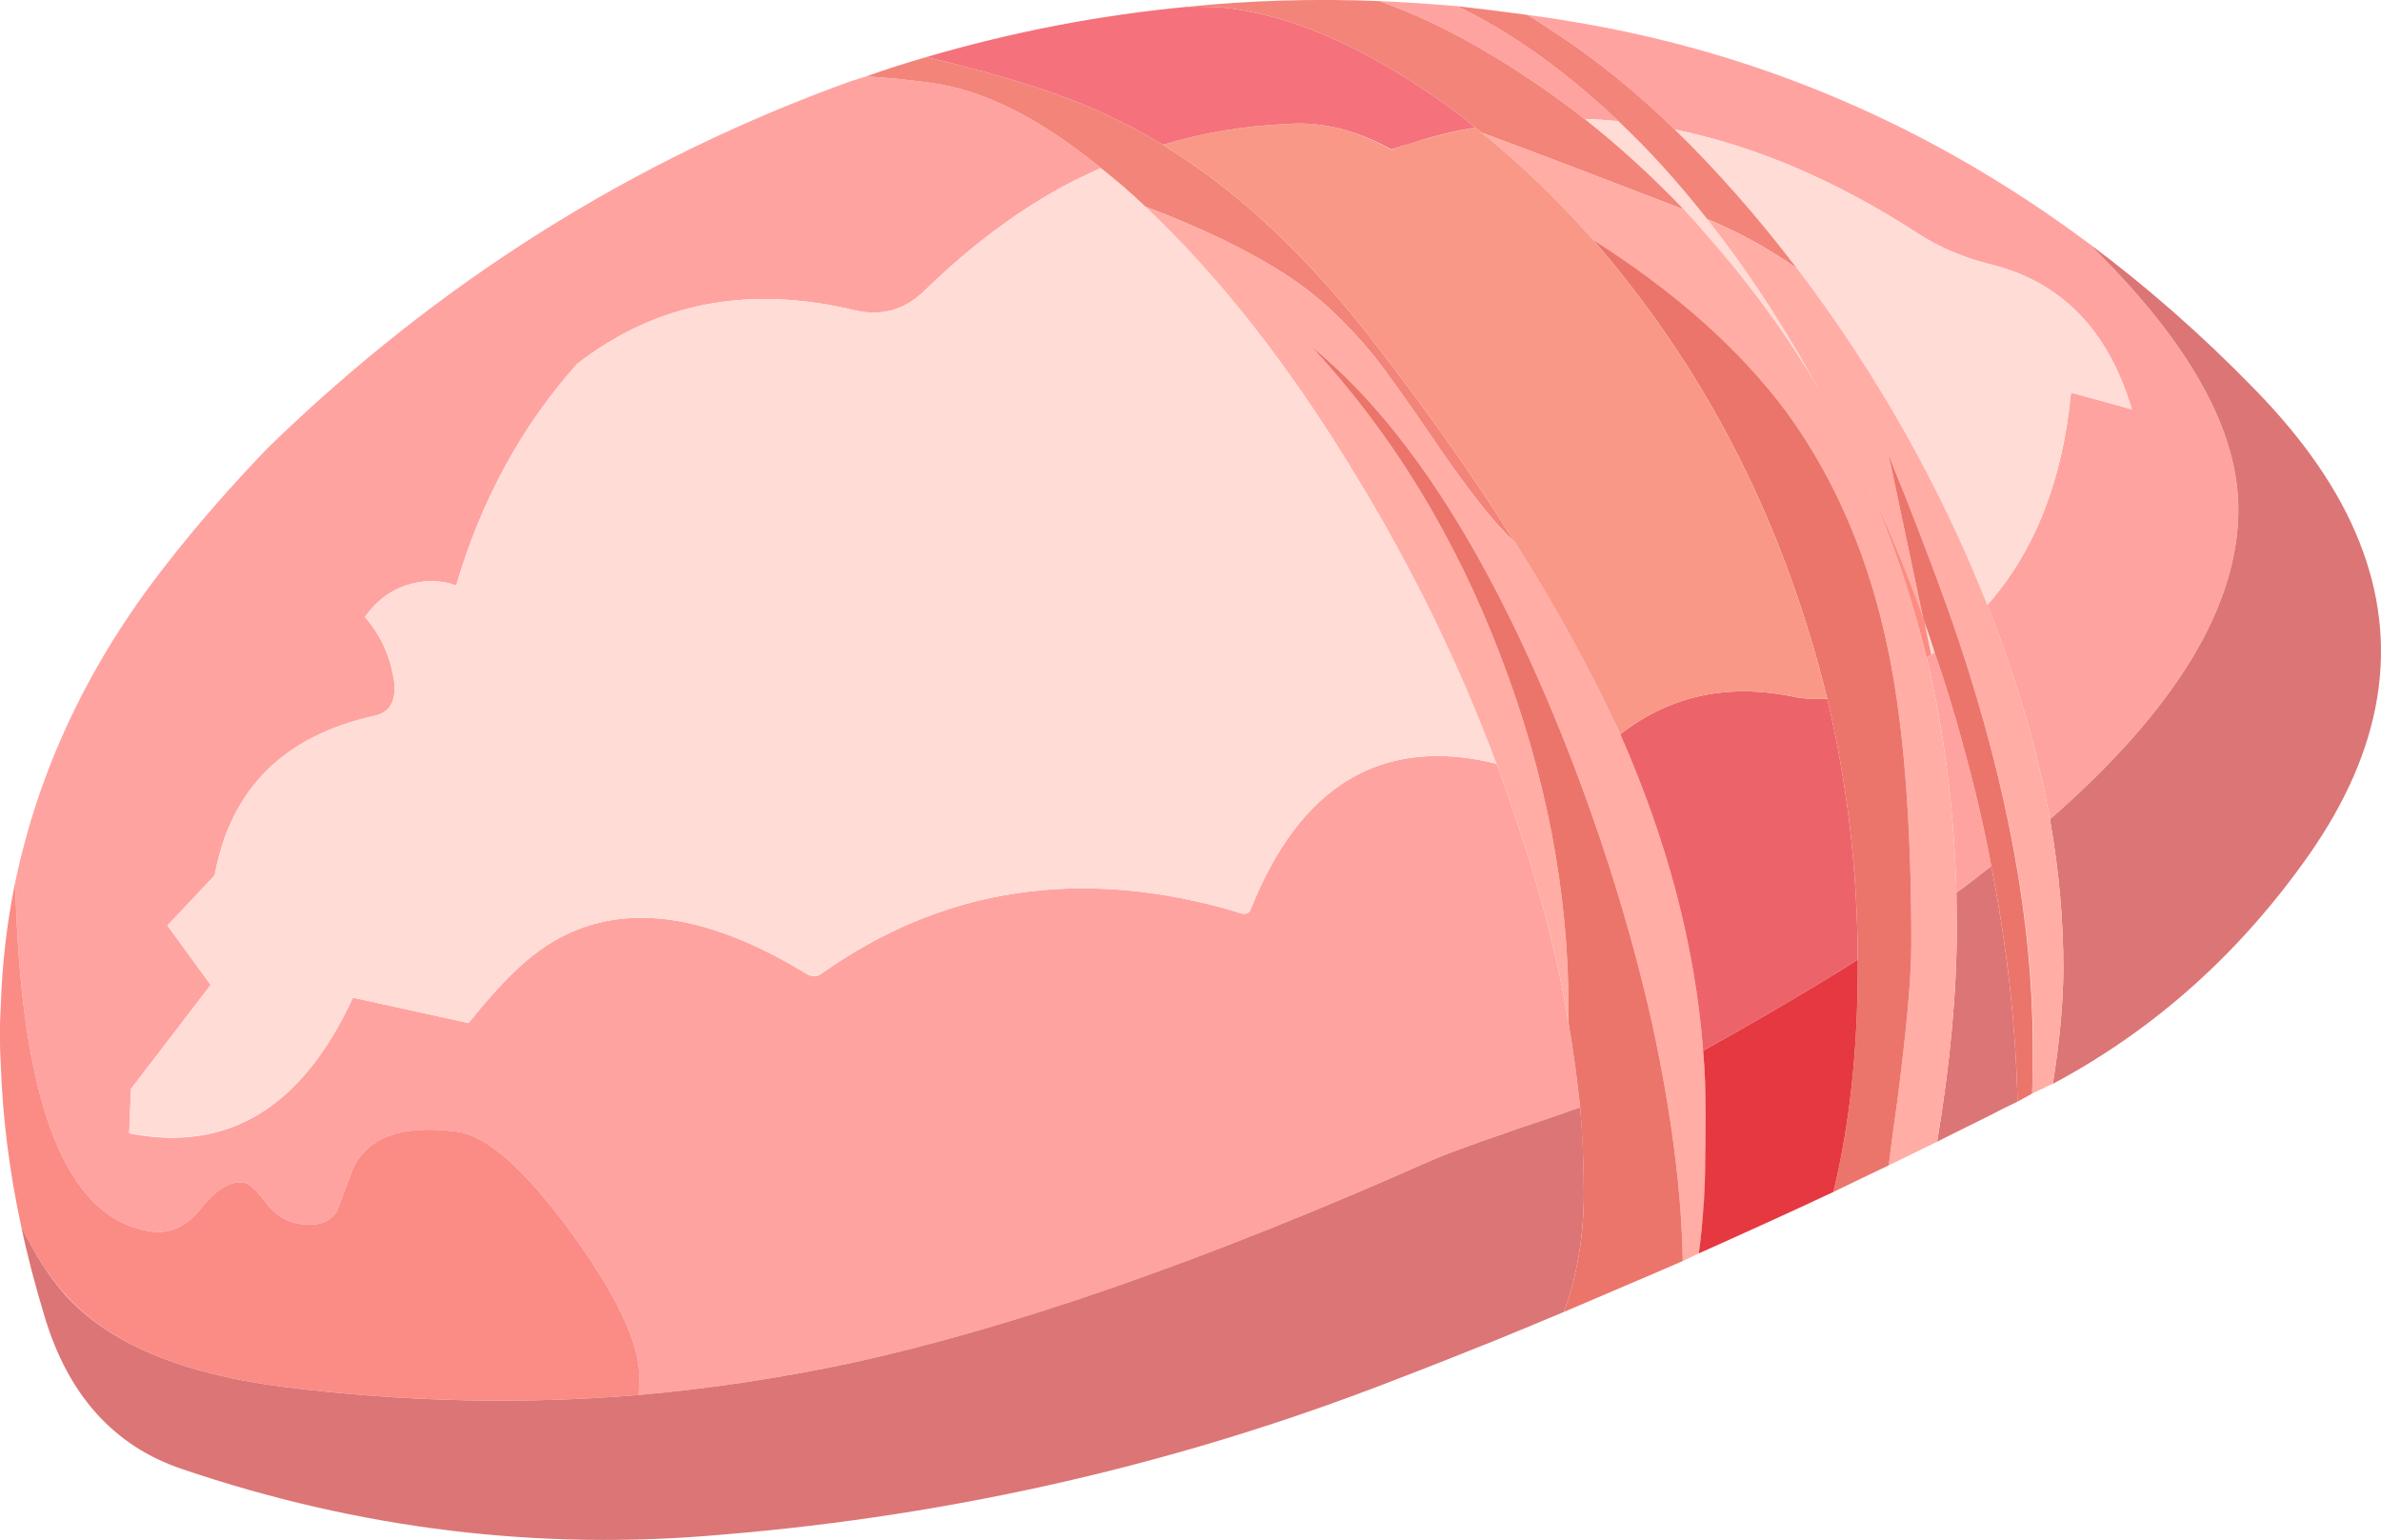 <?xml version="1.0" encoding="UTF-8" standalone="no"?>
<!-- Created with Inkscape (http://www.inkscape.org/) -->
<svg xmlns:inkscape="http://www.inkscape.org/namespaces/inkscape" xmlns:rdf="http://www.w3.org/1999/02/22-rdf-syntax-ns#" xmlns="http://www.w3.org/2000/svg" xmlns:xlink="http://www.w3.org/1999/xlink" xmlns:ns1="http://sozi.baierouge.fr" xmlns:cc="http://creativecommons.org/ns#" xmlns:sodipodi="http://sodipodi.sourceforge.net/DTD/sodipodi-0.dtd" xmlns:dc="http://purl.org/dc/elements/1.1/" id="svg2" xml:space="preserve" viewBox="0 0 31.953 20.666" version="1.1" inkscape:version="0.91 r13725">
  <g id="g10" transform="matrix(1.25 0 0 -1.25 0 20.666)">
    <g id="g12">
      <path id="path14" style="fill-rule:evenodd;fill:#ffa3a1" d="m16.84 5.556c0.051-0.308 0.094-0.613 0.125-0.914-0.067-0.019-0.125-0.039-0.18-0.062-0.723-0.242-1.195-0.41-1.414-0.504-2.433-1.082-4.516-1.805-6.246-2.18-0.754-0.16-1.508-0.273-2.266-0.34 0 0.067 0.004 0.133 0.004 0.207 0 0.352-0.242 0.864-0.73 1.536-0.5 0.683-0.91 1.047-1.235 1.086-0.617 0.078-0.996-0.075-1.132-0.461-0.094-0.254-0.145-0.383-0.149-0.395-0.074-0.117-0.203-0.164-0.39-0.137-0.145 0.016-0.27 0.094-0.375 0.231-0.102 0.137-0.18 0.207-0.239 0.215-0.136 0.019-0.285-0.071-0.445-0.266-0.152-0.199-0.332-0.285-0.531-0.262-0.93 0.118-1.418 1.371-1.473 3.754 0.254 1.211 0.785 2.336 1.598 3.379 0.347 0.449 0.722 0.875 1.113 1.281 1.832 1.782 3.918 3.094 6.262 3.938 0.054 0.016 0.109 0.035 0.164 0.051 0.215-0.012 0.437-0.035 0.672-0.067 0.57-0.07 1.183-0.375 1.847-0.918-0.101-0.043-0.203-0.093-0.3-0.14-0.559-0.289-1.09-0.684-1.598-1.18-0.211-0.203-0.457-0.273-0.742-0.207-1.137 0.273-2.133 0.086-2.981-0.574-0.597-0.664-1.031-1.461-1.301-2.379-0.128 0.043-0.261 0.058-0.398 0.035-0.246-0.043-0.438-0.168-0.582-0.375 0.164-0.187 0.266-0.406 0.309-0.66 0.035-0.227-0.032-0.36-0.2-0.399-0.98-0.214-1.554-0.789-1.722-1.714l-0.508-0.539 0.465-0.637-0.856-1.117-0.019-0.477c1.058-0.211 1.859 0.277 2.402 1.457l1.242-0.273c0.219 0.277 0.422 0.496 0.61 0.66 0.773 0.668 1.777 0.625 3.007-0.125 0.063-0.039 0.118-0.039 0.161-0.012 1.316 0.938 2.804 1.16 4.464 0.672 0.082-0.035 0.133-0.027 0.153 0.023 0.535 1.344 1.418 1.868 2.64 1.567 0.086-0.223 0.164-0.449 0.239-0.68 0.242-0.723 0.422-1.422 0.535-2.098zm1.14 9.586c-0.433 0.422-0.878 0.778-1.332 1.071-0.086 0.058-0.171 0.113-0.253 0.16 0.148-0.02 0.296-0.039 0.449-0.067 2.027-0.328 3.89-1.125 5.586-2.39l0.066-0.067c1.024-1.019 1.535-1.945 1.535-2.785 0-1.043-0.676-2.152-2.023-3.328-0.133 0.738-0.356 1.5-0.664 2.285-0.004 0.008-0.008 0.012-0.008 0.016 0.512 0.582 0.809 1.34 0.898 2.281l0.653-0.18c-0.254 0.86-0.77 1.383-1.543 1.563-0.282 0.074-0.528 0.18-0.746 0.32-0.883 0.575-1.758 0.946-2.618 1.121zm-2.339 1.325c0.5-0.239 0.992-0.575 1.476-1 0.09-0.075 0.172-0.153 0.258-0.235-0.121 0.012-0.242 0.02-0.363 0.024-0.321 0.25-0.653 0.48-1 0.687-0.43 0.254-0.828 0.445-1.203 0.578 0.273-0.011 0.55-0.031 0.832-0.054zm5.363-9.52c-0.024 0.887-0.129 1.727-0.32 2.524 0.015 0.011 0.031 0.023 0.05 0.031 0.012 0.011 0.024 0.023 0.036 0.027 0.109-0.312 0.207-0.633 0.296-0.961 0.125-0.449 0.231-0.894 0.313-1.336-0.051-0.035-0.102-0.074-0.152-0.117-0.075-0.055-0.149-0.109-0.223-0.168z" inkscape:connector-curvature="0"/>
      <path id="path16" style="fill-rule:evenodd;fill:#ffdcd6" d="m12.297 14.314c0.793-0.746 1.547-1.707 2.258-2.883 0.609-0.996 1.113-2.031 1.511-3.097-1.222 0.301-2.105-0.223-2.64-1.567-0.02-0.05-0.071-0.058-0.153-0.023-1.66 0.488-3.148 0.266-4.464-0.668-0.047-0.031-0.098-0.031-0.161 0.008-1.23 0.75-2.234 0.793-3.007 0.125-0.188-0.164-0.391-0.383-0.61-0.66l-1.242 0.273c-0.543-1.18-1.344-1.664-2.402-1.453l0.019 0.473 0.856 1.117-0.465 0.637 0.508 0.539c0.168 0.925 0.742 1.5 1.718 1.714 0.172 0.039 0.239 0.172 0.204 0.399-0.043 0.254-0.145 0.473-0.309 0.66 0.144 0.207 0.336 0.332 0.582 0.375 0.137 0.023 0.27 0.012 0.398-0.035 0.27 0.918 0.704 1.715 1.297 2.379 0.852 0.66 1.844 0.847 2.985 0.574 0.285-0.066 0.531 0.004 0.742 0.207 0.508 0.496 1.039 0.891 1.598 1.18 0.097 0.047 0.199 0.097 0.3 0.144 0.149-0.121 0.301-0.25 0.453-0.39 0.004-0.008 0.012-0.016 0.024-0.028zm5.078 0.918c0.328-0.308 0.645-0.66 0.953-1.051 0.399-0.503 0.774-1.07 1.129-1.703 0.027-0.043 0.055-0.09 0.078-0.132-0.347 0.585-0.754 1.148-1.223 1.675-0.078 0.094-0.156 0.18-0.234 0.262-0.34 0.355-0.695 0.68-1.066 0.973 0.121-0.004 0.242-0.012 0.363-0.024zm3.961-5.195c-0.508 1.281-1.184 2.48-2.031 3.594-0.008 0.011-0.012 0.015-0.012 0.019-0.43 0.563-0.867 1.059-1.313 1.492 0.86-0.175 1.735-0.546 2.618-1.121 0.218-0.14 0.464-0.246 0.746-0.32 0.773-0.18 1.289-0.703 1.543-1.563l-0.653 0.18c-0.089-0.941-0.386-1.699-0.898-2.281zm-0.602-0.535c-0.031 0.129-0.054 0.254-0.082 0.371 0.043-0.11 0.082-0.227 0.118-0.344-0.012-0.004-0.024-0.016-0.036-0.027z" inkscape:connector-curvature="0"/>
      <path id="path18" style="fill-rule:evenodd;fill:#f38479" d="m12.297 14.314-0.024 0.024c-0.152 0.144-0.304 0.273-0.453 0.39-0.664 0.543-1.277 0.848-1.847 0.918-0.235 0.032-0.457 0.055-0.672 0.067 0.215 0.078 0.429 0.144 0.644 0.207 0.879-0.207 1.551-0.426 2.02-0.66 0.176-0.082 0.347-0.176 0.519-0.282 0.813-0.496 1.586-1.222 2.313-2.179 0.566-0.735 1.058-1.434 1.476-2.102-0.035 0.039-0.07 0.074-0.109 0.109-0.187 0.196-0.426 0.504-0.711 0.918-0.336 0.493-0.57 0.821-0.707 0.993-0.297 0.363-0.605 0.648-0.93 0.859-0.402 0.262-0.91 0.508-1.519 0.738zm6.031-0.133c-0.308 0.391-0.625 0.743-0.953 1.051-0.086 0.082-0.168 0.16-0.258 0.235-0.484 0.425-0.976 0.761-1.476 1 0.25-0.028 0.5-0.059 0.754-0.094 0.082-0.047 0.167-0.102 0.253-0.16 0.454-0.293 0.899-0.649 1.332-1.071 0.446-0.433 0.883-0.929 1.313-1.492-0.313 0.219-0.633 0.395-0.965 0.531zm-1.316 1.075c0.371-0.293 0.726-0.618 1.066-0.973-0.812 0.313-1.535 0.59-2.168 0.824-0.027 0.02-0.047 0.035-0.07 0.055-0.176 0.148-0.36 0.281-0.543 0.402-0.75 0.504-1.449 0.797-2.094 0.879-0.113 0.016-0.265 0.02-0.465 0.016 0.68 0.07 1.371 0.09 2.071 0.062 0.375-0.133 0.777-0.324 1.203-0.578 0.347-0.207 0.679-0.437 1-0.687z" inkscape:connector-curvature="0"/>
      <path id="path20" style="fill-rule:evenodd;fill:#fb8c85" d="m6.859 1.556c-1.265-0.105-2.547-0.074-3.839 0.09-1.079 0.141-1.848 0.465-2.309 0.977-0.176 0.191-0.336 0.441-0.484 0.746-0.129 0.598-0.2 1.18-0.219 1.742-0.012 0.207-0.012 0.414 0 0.613 0.015 0.461 0.066 0.907 0.156 1.34 0.055-2.383 0.543-3.636 1.473-3.754 0.199-0.023 0.379 0.063 0.531 0.262 0.16 0.195 0.309 0.285 0.445 0.266 0.059-0.008 0.137-0.078 0.239-0.215 0.105-0.137 0.23-0.215 0.375-0.231 0.187-0.027 0.316 0.02 0.39 0.137 0.004 0.012 0.055 0.141 0.149 0.395 0.136 0.386 0.515 0.539 1.132 0.461 0.325-0.039 0.735-0.403 1.235-1.086 0.488-0.672 0.73-1.184 0.73-1.536 0-0.074-0.004-0.14-0.004-0.207z" inkscape:connector-curvature="0"/>
      <path id="path22" style="fill-rule:evenodd;fill:#dc7576" d="m16.965 4.642c0.027-0.312 0.039-0.617 0.039-0.918 0-0.468-0.074-0.894-0.215-1.277-0.25-0.105-0.496-0.207-0.746-0.309-0.348-0.14-0.703-0.281-1.059-0.417-2.316-0.903-4.73-1.458-7.238-1.665-1.957-0.175-3.887 0.059-5.789 0.704-0.734 0.246-1.227 0.796-1.48 1.644-0.098 0.324-0.184 0.649-0.25 0.965 0.148-0.305 0.308-0.555 0.48-0.746 0.465-0.512 1.234-0.836 2.313-0.977 1.292-0.164 2.574-0.195 3.839-0.09 0.758 0.067 1.512 0.18 2.266 0.34 1.727 0.375 3.813 1.098 6.246 2.18 0.219 0.094 0.691 0.262 1.414 0.504 0.055 0.023 0.113 0.043 0.18 0.062zm3.832-0.367c0.141 0.848 0.211 1.613 0.211 2.293 0 0.125-0.004 0.254-0.004 0.379l0.223 0.168c0.05 0.043 0.101 0.078 0.152 0.117 0.168-0.859 0.262-1.699 0.281-2.527-0.101-0.047-0.203-0.098-0.305-0.152-0.187-0.094-0.375-0.184-0.558-0.278zm1.242 0.621c0.074 0.465 0.113 0.879 0.113 1.242 0 0.52-0.047 1.051-0.144 1.598 1.347 1.176 2.023 2.285 2.023 3.328 0 0.84-0.511 1.766-1.535 2.785-0.023 0.024-0.043 0.047-0.066 0.067 0.613-0.457 1.207-0.977 1.773-1.559 0.531-0.543 0.906-1.086 1.125-1.636 0.442-1.106 0.258-2.231-0.543-3.372-0.742-1.054-1.656-1.871-2.746-2.453z" inkscape:connector-curvature="0"/>
      <path id="path24" style="fill-rule:evenodd;fill:#ffada5" d="m18.285 5.252c0.02-0.223 0.031-0.442 0.031-0.664 0-0.504-0.007-0.84-0.023-1.012-0.016-0.168-0.031-0.336-0.055-0.5-0.058-0.027-0.113-0.055-0.172-0.082-0.011 0.742-0.121 1.586-0.324 2.531-0.222 0.992-0.527 1.973-0.906 2.946-0.809 2.062-1.731 3.507-2.758 4.343 0.86-0.926 1.539-2.031 2.031-3.32 0.489-1.273 0.731-2.535 0.731-3.793v-0.145c-0.113 0.676-0.293 1.375-0.535 2.098-0.075 0.231-0.153 0.457-0.239 0.68-0.398 1.066-0.902 2.101-1.511 3.097-0.711 1.176-1.465 2.137-2.258 2.883 0.609-0.23 1.117-0.476 1.519-0.738 0.325-0.211 0.633-0.496 0.93-0.859 0.137-0.172 0.375-0.5 0.707-0.993 0.285-0.414 0.524-0.722 0.711-0.921 0.039-0.032 0.074-0.067 0.109-0.106 0.426-0.672 0.782-1.309 1.055-1.906 0.024-0.047 0.043-0.094 0.067-0.141 0.507-1.148 0.804-2.281 0.89-3.398zm-2.375 9.855c0.633-0.234 1.356-0.511 2.168-0.824 0.078-0.082 0.156-0.168 0.234-0.262 0.469-0.527 0.876-1.09 1.223-1.675-0.023 0.042-0.051 0.089-0.078 0.132-0.355 0.633-0.73 1.2-1.129 1.703 0.332-0.136 0.652-0.312 0.965-0.531 0-0.004 0.008-0.008 0.012-0.015 0.847-1.118 1.523-2.317 2.031-3.598 0-0.004 0.004-0.008 0.008-0.012 0.308-0.789 0.531-1.551 0.664-2.289 0.097-0.547 0.144-1.078 0.144-1.598 0-0.363-0.039-0.777-0.113-1.242-0.031-0.011-0.066-0.027-0.098-0.047-0.043-0.015-0.086-0.039-0.125-0.058 0.008 0.168 0.012 0.336 0.012 0.508 0 1.308-0.266 2.754-0.793 4.339-0.148 0.442-0.344 0.965-0.582 1.571-0.07 0.176-0.129 0.328-0.18 0.457 0.079-0.371 0.204-0.969 0.379-1.793-0.179 0.5-0.375 0.984-0.593 1.453 0.261-0.594 0.468-1.211 0.625-1.855 0.191-0.797 0.296-1.637 0.32-2.524 0.004-0.125 0.004-0.254 0.004-0.379 0-0.68-0.07-1.445-0.211-2.293-0.172-0.086-0.348-0.168-0.52-0.254 0.024 0.203 0.055 0.426 0.09 0.672 0.102 0.785 0.153 1.352 0.153 1.703 0 1.305-0.082 2.356-0.247 3.149-0.203 0.988-0.566 1.84-1.089 2.558-0.504 0.68-1.2 1.297-2.082 1.856-0.379 0.429-0.778 0.812-1.192 1.148z" inkscape:connector-curvature="0"/>
      <path id="path26" style="fill-rule:evenodd;fill:#eb756b" d="m16.84 5.556v0.145c0 1.258-0.242 2.52-0.731 3.793-0.492 1.289-1.171 2.394-2.031 3.32 1.027-0.836 1.949-2.281 2.758-4.343 0.379-0.973 0.684-1.954 0.906-2.946 0.203-0.945 0.313-1.789 0.324-2.531-0.421-0.184-0.851-0.363-1.277-0.547 0.141 0.383 0.215 0.809 0.215 1.277 0 0.301-0.016 0.606-0.039 0.918-0.031 0.301-0.074 0.606-0.125 0.914zm2.844-1.82c0.175 0.727 0.261 1.531 0.261 2.406v0.09c-0.004 0.961-0.113 1.895-0.328 2.801-0.105 0.426-0.23 0.844-0.379 1.262-0.414 1.16-0.992 2.222-1.738 3.179-0.129 0.168-0.262 0.329-0.398 0.485 0.882-0.559 1.578-1.176 2.082-1.856 0.523-0.718 0.886-1.57 1.089-2.558 0.165-0.793 0.247-1.844 0.247-3.149 0-0.351-0.051-0.918-0.153-1.703-0.035-0.246-0.066-0.469-0.09-0.672-0.199-0.093-0.398-0.191-0.593-0.285zm1.976 0.969c-0.019 0.828-0.113 1.668-0.281 2.527-0.082 0.442-0.188 0.887-0.313 1.336-0.089 0.328-0.187 0.649-0.296 0.961-0.036 0.117-0.075 0.234-0.118 0.344-0.175 0.824-0.3 1.422-0.379 1.793 0.047-0.129 0.11-0.281 0.18-0.457 0.238-0.606 0.434-1.129 0.582-1.571 0.527-1.585 0.789-3.031 0.789-4.339 0-0.172 0-0.34-0.008-0.508-0.05-0.028-0.101-0.055-0.156-0.086z" inkscape:connector-curvature="0"/>
      <path id="path28" style="fill-rule:evenodd;fill:#ec646a" d="m18.285 5.252c-0.086 1.117-0.383 2.25-0.89 3.398 0.543 0.422 1.175 0.555 1.898 0.395 0.109-0.016 0.219-0.02 0.324-0.012 0.215-0.906 0.324-1.84 0.328-2.801-0.148-0.097-0.3-0.191-0.465-0.289-0.375-0.226-0.773-0.457-1.195-0.691z" inkscape:connector-curvature="0"/>
      <path id="path30" style="fill-rule:evenodd;fill:#f99887" d="m15.91 15.107c0.414-0.336 0.813-0.719 1.192-1.148 0.136-0.156 0.269-0.317 0.398-0.485 0.746-0.957 1.324-2.019 1.738-3.179 0.149-0.418 0.274-0.836 0.379-1.262-0.105-0.008-0.215-0.004-0.324 0.012-0.723 0.16-1.355 0.027-1.898-0.395-0.024 0.047-0.043 0.094-0.067 0.141-0.277 0.597-0.629 1.234-1.055 1.906-0.418 0.668-0.91 1.367-1.476 2.102-0.727 0.957-1.5 1.683-2.313 2.179 0.426 0.129 0.868 0.203 1.325 0.223 0.375 0.031 0.753-0.063 1.129-0.277 0.054 0.023 0.113 0.043 0.175 0.058 0.223 0.074 0.446 0.129 0.672 0.172 0.016 0.004 0.035 0.008 0.055 0.008 0.023-0.02 0.043-0.035 0.07-0.055z" inkscape:connector-curvature="0"/>
      <path id="path32" style="fill-rule:evenodd;fill:#fd8b81" d="m20.656 9.873c0.024-0.117 0.051-0.242 0.078-0.371-0.019-0.008-0.035-0.02-0.05-0.031-0.157 0.644-0.364 1.261-0.625 1.855 0.218-0.469 0.418-0.953 0.597-1.453z" inkscape:connector-curvature="0"/>
      <path id="path34" style="fill-rule:evenodd;fill:#f5717c" d="m12.484 14.978c-0.172 0.106-0.343 0.2-0.519 0.282-0.469 0.234-1.141 0.453-2.02 0.66 0.918 0.269 1.848 0.449 2.793 0.539 0.2 0.004 0.352 0 0.465-0.016 0.645-0.082 1.344-0.375 2.094-0.879 0.183-0.121 0.367-0.254 0.543-0.402-0.02 0-0.039-0.004-0.055-0.008-0.226-0.039-0.449-0.098-0.672-0.172-0.062-0.015-0.121-0.035-0.175-0.054-0.376 0.21-0.754 0.304-1.129 0.273-0.457-0.02-0.899-0.094-1.325-0.223z" inkscape:connector-curvature="0"/>
      <path id="path36" style="fill-rule:evenodd;fill:#e63841" d="m18.238 3.076c0.024 0.164 0.039 0.332 0.051 0.5 0.016 0.172 0.023 0.508 0.023 1.012 0 0.222-0.007 0.441-0.027 0.664 0.422 0.234 0.82 0.465 1.195 0.691 0.165 0.098 0.317 0.192 0.465 0.289v-0.09c0-0.875-0.086-1.679-0.261-2.406-0.481-0.226-0.965-0.445-1.446-0.66z" inkscape:connector-curvature="0"/>
    </g>
  </g>
</svg>
